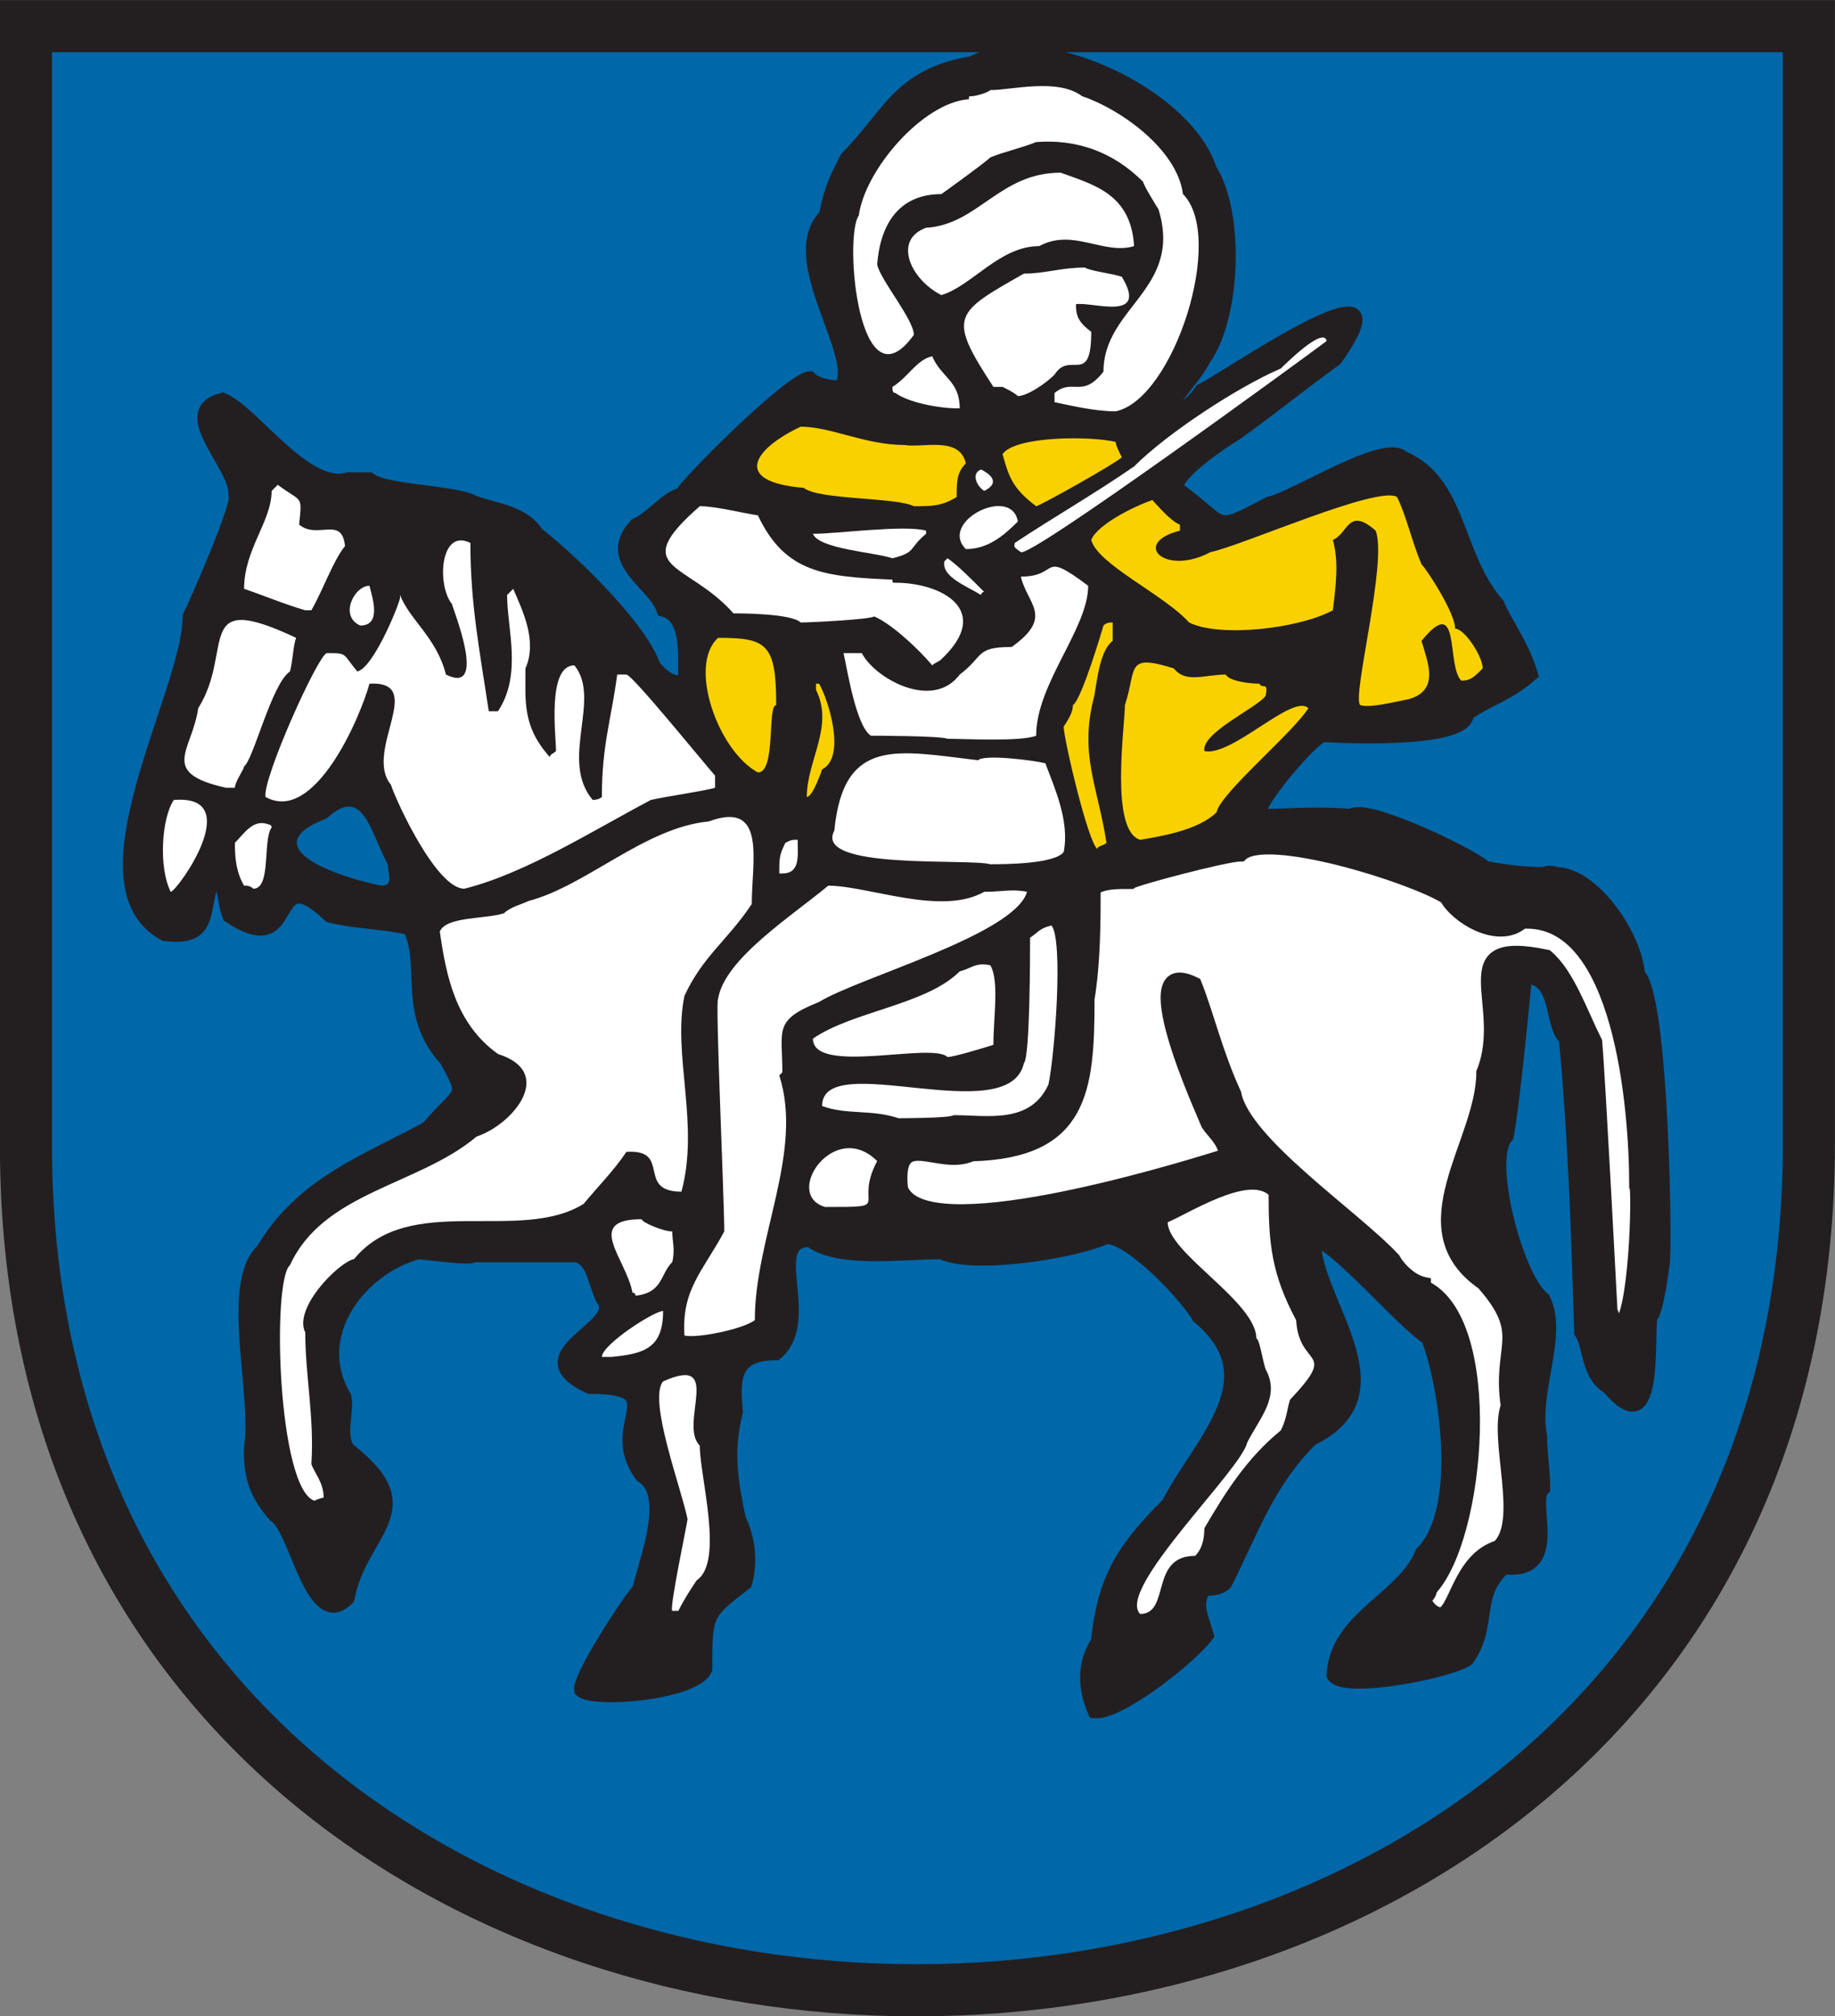 <?xml version="1.0" encoding="UTF-8" standalone="no"?>
<!-- Created with Inkscape (http://www.inkscape.org/) -->
<svg
   xmlns:svg="http://www.w3.org/2000/svg"
   xmlns="http://www.w3.org/2000/svg"
   version="1.0"
   width="600.035"
   height="658.925"
   id="svg3542">
  <rect width="100%" height="100%" fill="#808080" stroke="none"/>
  <defs
     id="defs3544">
    <clipPath
       id="clipPath983">
      <path
         d="M 32.87,813.445 L 557.28,813.445 L 557.28,639.75 L 32.87,639.75 L 32.87,813.445 z"
         id="path985" />
    </clipPath>
  </defs>
  <g
     transform="translate(43.972,-28.614)"
     id="layer1">
    <g
       transform="matrix(13.978,0,0,-13.978,-7061.746,9711.748)"
       id="g979"
       style="fill:#0067a9;fill-opacity:1">
      <g
         clip-path="url(#clipPath983)"
         id="g981"
         style="fill:#0067a9;fill-opacity:1">
        <path
           d="M 502.666,692.13 L 544.375,692.13 L 544.375,666.017 C 544.375,639.617 502.666,639.617 502.666,665.945 L 502.666,692.13 z"
           id="path987"
           style="fill:#0067a9;fill-opacity:1;stroke:#231f20;stroke-width:1.218;stroke-linecap:butt;stroke-linejoin:miter;stroke-miterlimit:2.613;stroke-dasharray:none;stroke-opacity:1" />
      </g>
    </g>
    <path
       d="M -1.032,318.564 C -5.868,293.291 17.839,249.806 17.839,230.055 C 19.852,226.043 34.85,192.048 32.837,190.049 C 32.837,180.055 12.849,163.044 28.84,159.046 C 38.848,163.044 55.845,189.057 69.851,185.059 C 71.836,185.059 73.849,185.059 76.84,185.059 C 81.844,189.057 101.847,189.057 109.842,192.048 C 115.853,195.04 126.854,195.04 131.844,203.063 C 139.853,209.046 164.86,232.053 169.85,246.059 C 171.849,246.059 174.854,253.062 179.844,251.05 C 179.844,242.062 180.851,230.055 172.855,228.056 C 169.85,219.054 152.839,212.051 163.853,200.058 C 168.844,198.045 173.848,191.056 178.852,190.049 C 179.844,187.044 214.845,152.043 220.856,152.043 C 222.855,154.056 226.852,155.048 230.85,155.048 C 237.853,145.054 211.854,113.044 225.846,99.052 C 227.859,89.044 229.858,86.053 232.849,80.056 C 246.855,66.05 249.86,53.051 273.861,49.053 C 295.848,37.046 343.849,59.047 351.858,84.054 C 360.86,98.046 359.854,132.055 349.845,146.047 C 346.854,152.043 340.857,157.061 337.866,164.05 C 341.85,164.05 346.854,159.046 348.853,156.041 C 355.856,153.05 419.861,108.054 392.856,146.047 C 381.855,154.056 371.847,162.051 360.86,170.047 C 355.856,173.052 340.857,183.046 340.857,188.051 C 357.855,200.058 351.858,203.063 370.854,193.055 C 379.856,191.056 408.861,172.046 414.843,178.056 C 433.853,186.052 431.854,210.052 445.846,226.043 C 448.852,233.046 453.87,239.056 456.861,249.065 C 448.852,256.054 442.855,257.06 435.852,262.05 C 435.852,272.059 389.85,269.053 388.858,269.053 C 385.853,269.053 366.857,291.055 367.849,295.066 C 377.857,295.066 385.853,294.046 397.86,295.066 C 401.858,291.055 435.852,307.06 441.863,312.064 C 446.853,313.056 453.87,314.063 460.859,314.063 C 460.859,314.063 462.858,313.056 464.871,314.063 C 468.393,314.063 472.083,315.796 475.578,318.564 L 28.504,318.564 C 27.987,317.306 27.204,316.397 25.834,316.062 C 25.513,316.886 25.247,317.725 24.996,318.564 L -1.032,318.564"
       id="path961"
       style="fill:#231f20;fill-opacity:1;fill-rule:evenodd;stroke:none" />
    <path
       d="M 24.996,318.564 C 22.354,327.649 24.506,335.896 9.843,334.065 C 3.553,330.697 0.24,319.164 -1.032,312.455 L 24.996,310.789"
       id="path963"
       style="fill:#231f20;fill-opacity:1;fill-rule:evenodd;stroke:none" />
    <path
       d="M 475.578,318.564 C 483.965,325.217 491.149,337.881 491.848,347.051 C 499.858,354.054 500.864,440.061 499.858,442.06 C 499.872,442.06 497.859,458.064 495.86,459.057 C 494.853,468.073 497.859,501.061 481.854,482.065 C 474.851,478.053 475.857,468.073 472.866,464.075 C 471.86,431.059 470.853,400.056 467.848,368.046 C 462.858,364.048 465.863,348.057 454.862,348.057 C 454.862,349.064 450.865,391.054 448.852,400.056 C 441.863,407.059 451.857,446.057 460.859,453.06 C 466.855,465.067 456.861,483.057 459.852,498.056 C 459.852,504.066 460.859,509.056 460.859,515.067 C 455.855,519.065 467.848,543.065 447.859,541.066 C 437.851,550.068 443.862,560.076 435.852,571.063 C 429.856,575.061 394.855,582.064 391.863,576.067 C 392.856,557.071 414.843,551.06 420.854,536.062 C 434.86,522.07 428.863,482.065 422.867,466.06 C 414.843,461.07 391.863,434.064 385.853,434.064 C 385.853,454.067 415.864,484.064 384.86,499.062 C 370.854,513.054 365.864,528.066 356.848,546.07 C 354.863,548.055 351.858,548.055 349.845,548.055 C 346.854,553.073 348.853,556.064 350.852,563.053 C 345.861,570.056 321.847,589.067 313.852,588.074 C 309.854,579.058 310.847,571.063 314.858,565.066 C 316.857,544.057 323.86,534.063 337.866,520.057 C 348.853,499.062 371.847,479.073 347.846,459.057 C 343.849,452.054 325.845,433.072 317.85,433.072 C 306.863,438.062 273.861,443.066 263.852,438.062 C 250.853,438.062 229.858,441.067 220.856,434.064 C 205.843,434.064 222.855,460.049 209.841,471.064 C 195.863,471.064 195.863,479.073 196.856,490.06 C 193.85,502.067 194.843,511.069 197.848,525.061 C 200.853,531.058 201.846,539.067 199.861,546.07 C 186.847,556.064 186.847,556.064 186.847,574.068 C 183.842,582.064 149.847,585.069 145.85,581.071 C 144.843,577.059 161.855,551.06 164.86,548.055 C 166.845,539.067 175.847,517.052 165.852,511.069 C 152.839,494.058 176.853,482.065 148.841,482.065 C 124.841,471.064 160.848,462.062 152.839,453.06 C 149.847,446.057 149.847,441.067 144.843,439.054 C 133.857,439.054 121.849,439.054 110.863,439.054 C 109.842,440.061 102.853,439.054 92.845,438.062 C 73.849,443.066 56.852,465.067 68.845,485.056 C 69.851,490.06 66.846,497.063 69.851,502.067 C 95.85,522.07 73.849,529.059 69.851,551.06 C 57.844,563.053 52.84,528.066 45.837,524.055 C 38.848,516.059 37.841,510.063 37.841,502.067 C 40.847,485.056 29.846,448.07 41.853,437.055 C 54.853,415.068 75.848,408.065 95.85,397.064 C 106.837,384.065 108.85,388.062 101.847,375.049 C 87.855,360.05 95.85,344.06 89.854,332.052 C 80.852,330.067 71.836,330.067 63.841,328.055 C 42.846,308.052 54.853,344.06 30.852,328.055 C 29.524,324.756 29.51,315.456 28.504,313.01 L 471.135,315.787"
       id="path965"
       style="fill:#231f20;fill-opacity:1;fill-rule:evenodd;stroke:none" />
    <path
       d="M 313.852,588.074 C 309.854,579.058 310.847,571.063 314.858,565.066 C 316.857,544.057 323.86,534.063 337.866,520.057 C 348.853,499.062 371.847,479.073 347.846,459.057 C 343.849,452.054 325.845,433.072 317.85,433.072 C 306.863,438.062 273.861,443.066 263.852,438.062 C 250.853,438.062 229.858,441.067 220.856,434.064 C 205.843,434.064 222.855,460.049 209.841,471.064 C 195.863,471.064 195.863,479.073 196.856,490.06 C 193.85,502.067 194.843,511.069 197.848,525.061 C 200.853,531.058 201.846,539.067 199.861,546.07 C 186.847,556.064 186.847,556.064 186.847,574.068 C 183.842,582.064 149.847,585.069 145.85,581.071 C 144.843,577.059 161.855,551.06 164.86,548.055 C 166.845,539.067 175.847,517.052 165.852,511.069 C 152.839,494.058 176.853,482.065 148.841,482.065 C 124.841,471.064 160.848,462.062 152.839,453.06 C 149.847,446.057 149.847,441.067 144.843,439.054 C 133.857,439.054 121.849,439.054 110.863,439.054 C 109.842,440.061 102.853,439.054 92.845,438.062 C 73.849,443.066 56.852,465.067 68.845,485.056 C 69.851,490.06 66.846,497.063 69.851,502.067 C 95.85,522.07 73.849,529.059 69.851,551.06 C 57.844,563.053 52.84,528.066 45.837,524.055 C 38.848,516.059 37.841,510.063 37.841,502.067 C 40.847,485.056 29.846,448.07 41.853,437.055 C 54.853,415.068 75.848,408.065 95.85,397.064 C 106.837,384.065 108.85,388.062 101.847,375.049 C 87.855,360.05 95.85,344.06 89.854,332.052 C 80.852,330.067 71.836,330.067 63.841,328.055 C 42.846,308.052 54.853,344.06 30.852,328.055 C 28.84,323.065 29.846,317.054 25.834,316.062 C 21.837,326.056 25.834,336.05 9.843,334.065 C -20.167,318.06 17.839,255.047 17.839,230.055 C 19.852,226.043 34.85,192.048 32.837,190.049 C 32.837,180.055 12.849,163.044 28.84,159.046 C 38.848,163.044 55.845,189.057 69.851,185.059 L 76.84,185.059 C 81.844,189.057 101.847,189.057 109.842,192.048 C 115.853,195.04 126.854,195.04 131.844,203.063 C 139.853,209.046 164.86,232.053 169.85,246.059 C 169.85,246.059 174.854,253.062 179.844,251.05 C 179.844,242.062 180.851,230.055 172.855,228.056 C 169.85,219.054 152.839,212.051 163.853,200.058 C 168.844,198.045 173.848,191.056 178.852,190.049 C 179.844,187.044 214.845,152.043 220.856,152.043 C 222.855,154.056 226.852,155.048 230.85,155.048 C 237.853,145.054 211.854,113.044 225.846,99.052 C 227.859,89.044 229.858,86.053 232.849,80.056 C 246.855,66.05 249.86,53.051 273.861,49.053 C 295.848,37.046 343.849,59.047 351.858,84.054 C 360.86,98.046 359.854,132.055 349.845,146.047 C 346.854,152.043 340.857,157.061 337.866,164.05 C 341.85,164.05 346.854,159.046 348.853,156.041 C 355.856,153.05 419.861,108.054 392.856,146.047 C 381.855,154.056 371.847,162.051 360.86,170.047 C 355.856,173.052 340.857,183.046 340.857,188.051 C 357.855,200.058 351.858,203.063 370.854,193.055 C 379.856,191.056 408.861,172.046 414.843,178.056 C 433.853,186.052 431.854,210.052 445.846,226.043 C 448.852,233.046 453.87,239.056 456.861,249.065 C 448.852,256.054 442.855,257.06 435.852,262.05 C 435.852,272.059 388.858,269.053 388.858,269.053 C 385.853,269.053 366.857,291.055 367.849,295.066 C 377.857,295.066 385.853,294.046 397.86,295.066 C 401.858,291.055 435.852,307.06 441.863,312.064 C 446.853,313.056 453.87,314.063 460.859,314.063 C 460.859,314.063 462.858,313.056 464.871,314.063 C 476.85,314.063 490.856,334.065 491.848,347.051 C 499.858,354.054 500.864,440.061 499.858,442.06 C 499.872,442.06 497.859,458.064 495.86,459.057 C 494.853,468.073 497.859,501.061 481.854,482.065 C 474.851,478.053 475.857,468.073 472.866,464.075 C 471.86,431.059 470.853,400.056 467.848,368.046 C 462.858,364.048 465.863,348.057 454.862,348.057 C 454.862,348.057 450.865,391.054 448.852,400.056 C 441.863,407.059 451.857,446.057 460.859,453.06 C 466.855,465.067 456.861,483.057 459.852,498.056 C 459.852,504.066 460.859,509.056 460.859,515.067 C 455.855,519.065 467.848,543.065 447.859,541.066 C 437.851,550.068 443.862,560.076 435.852,571.063 C 429.856,575.061 394.855,582.064 391.863,576.067 C 392.856,557.071 414.843,551.06 420.854,536.062 C 434.86,522.07 428.863,482.065 422.867,466.06 C 414.843,461.07 391.863,434.064 385.853,434.064 C 385.853,454.067 415.864,484.064 384.86,499.062 C 370.854,513.054 365.864,528.066 356.848,546.07 C 354.863,548.055 351.858,548.055 349.845,548.055 C 346.854,553.073 348.853,556.064 350.852,563.053 C 345.861,570.056 321.847,589.067 313.852,588.074 z"
       id="path967"
       style="fill:none;stroke:#231f20;stroke-width:4.165;stroke-linecap:butt;stroke-linejoin:miter;stroke-miterlimit:2.613;stroke-dasharray:none;stroke-opacity:1" />
    <path
       d="M 6.838,546.07 C 6.838,545.064 6.838,545.064 6.838,545.064 C 6.838,545.064 6.838,545.064 6.838,546.07"
       id="path969"
       style="fill:#231f20;fill-opacity:1;fill-rule:evenodd;stroke:none" />
    <path
       d="M 32.837,260.065 C 21.837,246.059 44.844,240.049 43.838,249.065 C 41.853,254.055 36.835,259.059 32.837,260.065"
       id="path971"
       style="fill:#231f20;fill-opacity:1;fill-rule:evenodd;stroke:none" />
    <path
       d="M 73.849,233.046 C 66.846,230.055 71.836,220.046 76.84,220.046 C 77.847,224.058 80.852,233.046 73.849,233.046"
       id="path973"
       style="fill:#ffffff;fill-opacity:1;fill-rule:evenodd;stroke:none" />
    <path
       d="M 283.855,229.062 L 282.848,229.062 C 283.855,229.062 283.855,229.062 283.855,229.062"
       id="path975"
       style="fill:#ffffff;fill-opacity:1;fill-rule:evenodd;stroke:none" />
    <path
       d="M 277.858,189.057 C 274.853,187.044 273.861,183.046 276.852,182.054 C 278.851,183.046 283.855,186.052 277.858,189.057"
       id="path977"
       style="fill:#ffffff;fill-opacity:1;fill-rule:evenodd;stroke:none" />
    <path
       d="M 328.85,556.064 C 320.855,548.055 361.852,509.056 363.851,500.068 C 367.849,492.059 374.852,485.056 369.862,476.068 C 368.869,473.063 367.849,466.06 366.857,466.06 C 366.857,454.067 337.866,438.062 337.866,428.054 C 344.855,425.062 363.851,413.055 370.854,419.066 C 370.854,435.057 371.847,445.051 379.856,460.049 C 380.863,476.068 393.848,469.065 377.857,486.062 C 376.865,489.068 376.865,492.059 374.852,496.071 C 363.851,505.059 356.848,516.059 349.845,528.066 C 349.845,532.064 348.853,535.069 346.854,537.068 C 331.856,537.068 338.858,556.064 328.85,556.064"
       id="path989"
       style="fill:#ffffff;fill-opacity:1;fill-rule:evenodd;stroke:none" />
    <path
       d="M 426.864,556.064 C 422.867,555.058 421.846,553.073 421.846,551.06 C 423.859,550.068 423.859,548.055 423.859,548.055 C 439.864,531.058 445.846,460.049 421.846,449.063 L 421.846,448.07 C 416.856,447.064 412.858,442.06 411.866,440.061 C 398.852,426.069 362.859,402.054 359.854,386.05 C 353.857,373.064 350.852,360.05 346.854,350.056 C 324.853,339.055 348.853,391.054 350.852,396.058 C 352.851,399.063 355.856,401.062 356.848,406.052 C 337.866,412.063 257.856,436.063 250.853,417.053 C 248.854,397.064 262.846,411.07 273.861,406.052 C 309.854,405.06 311.853,385.057 311.853,355.06 C 313.852,343.053 313.852,329.047 313.852,319.053 C 316.857,317.054 320.855,317.054 325.845,317.054 C 326.865,316.062 356.848,308.052 361.852,308.052 C 369.862,300.057 417.848,315.055 428.863,322.058 C 431.854,328.055 445.846,337.057 453.87,330.067 C 485.866,328.055 490.856,391.054 490.856,416.06 C 491.848,417.053 490.856,461.07 484.859,462.062 C 483.853,460.049 483.853,459.057 482.86,457.058 C 480.861,457.058 478.863,380.067 477.856,369.066 C 472.866,359.058 468.854,347.051 461.865,341.068 C 428.863,334.065 449.858,357.059 440.856,379.061 C 440.856,402.054 414.843,430.066 440.856,448.07 C 455.855,465.067 445.846,468.073 448.852,488.061 C 444.854,499.062 454.862,526.068 445.846,534.063 C 432.861,538.061 431.854,556.064 426.864,556.064"
       id="path991"
       style="fill:#ffffff;fill-opacity:1;fill-rule:evenodd;stroke:none" />
    <path
       d="M 426.864,556.064 C 422.867,555.058 421.846,551.06 421.846,551.06 C 423.859,550.068 423.859,548.055 423.859,548.055 C 439.864,531.058 445.846,460.049 421.846,449.063 L 421.846,448.07 C 416.856,447.064 412.858,442.06 411.866,440.061 C 398.852,426.069 362.859,402.054 359.854,386.05 C 353.857,373.064 350.852,360.05 346.854,350.056 C 324.853,339.055 348.853,391.054 350.852,396.058 C 352.851,399.063 355.856,401.062 356.848,406.052 C 337.866,412.063 257.856,436.063 250.853,417.053 C 248.854,397.064 262.846,411.07 273.861,406.052 C 309.854,405.06 311.853,385.057 311.853,355.06 C 313.852,343.053 313.852,329.047 313.852,319.053 C 316.857,317.054 320.855,317.054 325.845,317.054 C 326.865,316.062 356.848,308.052 361.852,308.052 C 369.862,300.057 417.848,315.055 428.863,322.058 C 431.854,328.055 445.846,337.057 453.87,330.067 C 485.866,328.055 490.856,391.054 490.856,416.06 C 491.848,417.053 490.856,461.07 484.859,462.062 C 483.853,460.049 483.853,459.057 482.86,457.058 C 482.86,457.058 478.863,380.067 477.856,369.066 C 472.866,359.058 468.854,347.051 461.865,341.068 C 428.863,334.065 449.858,357.059 440.856,379.061 C 440.856,402.054 414.843,430.066 440.856,448.07 C 455.855,465.067 445.846,468.073 448.852,488.061 C 444.854,499.062 454.862,526.068 445.846,534.063 C 432.861,538.061 431.854,556.064 426.864,556.064 z"
       id="path993"
       style="fill:#ffffff;fill-opacity:1;fill-rule:evenodd;stroke:#231f20;stroke-width:4.165;stroke-linecap:butt;stroke-linejoin:miter;stroke-miterlimit:2.613;stroke-dasharray:none;stroke-opacity:1" />
    <path
       d="M 175.847,555.058 C 174.854,554.066 180.851,526.068 180.851,525.061 C 178.852,515.067 167.851,486.062 172.855,480.066 C 192.858,471.064 177.845,494.058 184.848,501.061 C 184.848,511.069 192.858,539.067 183.842,545.064 C 181.857,548.055 179.844,551.06 177.845,555.058 C 177.845,555.058 176.853,555.058 175.847,555.058"
       id="path995"
       style="fill:#ffffff;fill-opacity:1;fill-rule:evenodd;stroke:none" />
    <path
       d="M 58.85,519.065 C 46.843,515.067 44.844,447.064 50.855,442.06 C 61.856,418.059 92.845,416.06 111.855,400.056 C 123.848,396.058 137.84,379.061 118.858,373.064 C 104.852,363.056 101.847,347.051 99.848,333.059 C 101.847,328.055 114.846,329.047 120.843,327.062 C 122.842,325.049 126.854,324.057 128.852,323.065 C 147.849,318.06 166.845,299.064 187.84,297.051 C 206.85,290.048 201.846,310.065 201.846,324.057 C 193.85,336.05 185.855,341.068 179.844,354.054 C 175.847,373.064 184.848,396.058 178.852,418.059 C 163.853,418.059 175.847,404.053 160.848,405.06 C 156.836,411.07 151.846,416.06 146.856,422.057 C 125.847,435.057 89.854,418.059 71.836,440.061 C 66.846,441.067 51.847,456.066 55.845,464.075 C 55.845,478.053 58.85,492.059 57.844,507.071 C 58.85,510.063 61.856,513.054 61.856,518.072 C 61.856,518.072 60.835,518.072 58.85,519.065"
       id="path997"
       style="fill:#ffffff;fill-opacity:1;fill-rule:evenodd;stroke:none" />
    <path
       d="M 155.844,472.07 C 155.844,472.07 153.859,472.07 152.839,472.07 C 152.839,468.073 169.85,457.058 172.855,457.058 C 172.855,469.065 166.845,471.064 155.844,472.07"
       id="path999"
       style="fill:#ffffff;fill-opacity:1;fill-rule:evenodd;stroke:none" />
    <path
       d="M 179.844,465.067 C 178.852,450.055 185.855,444.058 192.858,431.059 C 192.858,420.058 189.853,355.06 190.845,355.06 C 192.858,342.061 214.845,328.055 226.852,318.06 C 239.852,318.06 263.852,328.055 277.858,320.059 C 283.855,320.059 286.846,319.053 291.864,320.059 C 287.853,334.065 236.847,348.057 223.847,356.067 C 208.849,362.063 211.854,365.055 211.854,379.061 C 210.848,380.067 210.848,380.067 210.848,380.067 C 218.843,405.06 202.852,433.072 202.852,460.049 C 198.84,463.055 183.842,466.06 179.844,465.067"
       id="path1001"
       style="fill:#ffffff;fill-opacity:1;fill-rule:evenodd;stroke:none" />
    <path
       d="M 163.853,452.054 C 163.853,452.054 163.853,451.061 162.847,451.061 C 160.848,440.061 146.856,427.061 165.852,427.061 C 165.852,428.054 172.855,431.059 175.847,431.059 C 175.847,434.064 176.853,437.055 175.847,441.067 C 171.849,445.051 172.855,451.061 163.853,452.054"
       id="path1003"
       style="fill:#ffffff;fill-opacity:1;fill-rule:evenodd;stroke:none" />
    <path
       d="M 225.846,423.063 C 211.854,419.066 228.851,394.059 242.857,408.065 C 234.848,423.063 248.854,423.063 225.846,423.063"
       id="path1005"
       style="fill:#ffffff;fill-opacity:1;fill-rule:evenodd;stroke:none" />
    <path
       d="M 249.86,394.059 C 240.844,391.054 232.849,393.053 224.854,390.061 C 224.854,371.051 285.854,398.057 290.844,376.069 C 292.857,374.056 292.857,340.048 292.857,335.058 C 295.848,333.059 295.848,332.052 299.86,331.06 C 303.844,336.05 300.852,374.056 298.853,383.058 C 292.857,396.058 278.851,393.053 267.85,393.053 C 266.858,394.059 249.86,394.059 249.86,394.059"
       id="path1007"
       style="fill:#ffffff;fill-opacity:1;fill-rule:evenodd;stroke:none" />
    <path
       d="M 265.851,374.056 C 260.861,369.066 221.848,380.067 221.848,368.046 C 234.848,359.058 258.848,357.059 269.849,346.058 C 273.861,345.066 274.853,343.053 279.843,344.06 C 282.848,349.064 280.864,361.057 280.864,370.059 C 277.858,371.051 267.85,374.056 265.851,374.056"
       id="path1009"
       style="fill:#ffffff;fill-opacity:1;fill-rule:evenodd;stroke:none" />
    <path
       d="M 11.842,320.059 C 7.845,312.064 8.851,296.059 12.849,290.048 C 36.835,288.063 13.841,320.059 11.842,320.059"
       id="path1011"
       style="fill:#ffffff;fill-opacity:1;fill-rule:evenodd;stroke:none" />
    <path
       d="M 107.857,319.053 C 98.842,319.053 85.842,291.055 83.843,285.058 C 74.841,274.057 95.85,251.05 76.84,252.042 C 73.849,263.057 58.85,298.044 42.846,289.056 C 41.853,283.045 59.843,243.054 62.848,242.062 C 69.851,242.062 67.838,242.062 72.856,248.044 C 77.847,247.052 85.842,228.056 86.848,224.058 C 86.848,223.052 86.848,223.052 86.848,223.052 C 89.854,231.061 98.842,237.058 101.847,249.065 C 115.853,256.054 103.846,227.049 103.846,226.043 C 98.842,220.046 99.848,201.05 109.842,206.054 C 109.842,226.043 112.848,241.041 115.853,261.058 C 116.845,261.058 118.858,261.058 118.858,261.058 C 126.854,249.065 121.849,234.052 121.849,223.052 C 123.848,221.053 122.842,222.059 123.848,221.053 C 126.854,228.056 131.844,238.064 127.846,247.052 C 127.846,258.053 126.854,266.048 135.841,276.056 C 135.841,275.05 136.848,275.05 137.84,274.057 C 137.84,269.053 134.849,246.059 143.851,246.059 C 152.839,257.06 138.847,277.063 149.847,290.048 C 149.847,290.048 151.846,290.048 152.839,289.056 C 152.839,272.059 155.844,264.049 157.857,249.065 C 158.849,249.065 158.849,249.065 160.848,249.065 C 162.847,249.065 187.84,280.054 189.853,282.053 C 189.853,283.045 189.853,284.066 189.853,286.051 C 186.847,287.043 172.855,289.056 168.844,290.048 C 149.847,300.057 127.846,314.063 107.857,319.053"
       id="path1013"
       style="fill:#ffffff;fill-opacity:1;fill-rule:evenodd;stroke:none" />
    <path
       d="M 38.848,319.053 C 37.841,318.06 36.835,318.06 35.843,318.06 C 32.837,313.056 32.837,307.06 32.837,304.054 C 35.843,301.049 38.848,296.059 43.838,298.044 C 43.838,298.044 44.844,298.044 44.844,299.064 C 41.853,303.062 44.844,319.053 38.848,319.053"
       id="path1015"
       style="fill:#ffffff;fill-opacity:1;fill-rule:evenodd;stroke:none" />
    <path
       d="M 80.852,318.06 C 69.851,316.062 36.835,306.053 62.848,296.059 C 74.841,285.058 76.84,300.057 82.837,311.057 C 82.837,314.063 84.85,318.06 80.852,318.06"
       id="path1017"
       style="fill:#0067a9;fill-opacity:1;fill-rule:evenodd;stroke:none" />
    <path
       d="M 211.854,314.063 L 210.848,314.063 C 210.848,309.058 210.848,308.052 212.846,304.054 C 214.845,303.062 214.845,303.062 216.858,303.062 C 216.858,308.052 217.851,314.063 211.854,314.063"
       id="path1019"
       style="fill:#ffffff;fill-opacity:1;fill-rule:evenodd;stroke:none" />
    <path
       d="M 279.843,311.057 C 272.84,309.058 221.848,313.056 228.851,300.057 C 231.857,269.053 249.86,274.057 275.859,277.063 C 277.858,275.05 293.849,277.063 297.847,278.055 C 300.852,286.051 305.856,297.051 303.844,307.06 C 300.852,311.057 283.855,311.057 279.843,311.057"
       id="path1021"
       style="fill:#ffffff;fill-opacity:1;fill-rule:evenodd;stroke:none" />
    <path
       d="M 314.858,306.053 C 311.853,304.054 303.844,270.06 303.844,266.048 C 305.856,263.057 306.863,261.058 306.863,259.059 C 309.854,257.06 316.857,233.046 316.857,233.046 C 317.85,232.053 318.856,232.053 319.862,232.053 C 319.862,233.046 319.862,236.051 319.862,238.064 C 315.865,241.041 314.858,250.057 313.852,256.054 C 308.848,275.05 314.858,285.058 317.85,304.054 C 316.857,305.047 314.858,305.047 314.858,306.053"
       id="path1023"
       style="fill:#f9d100;fill-opacity:1;fill-rule:evenodd;stroke:none" />
    <path
       d="M 328.85,303.062 C 318.856,300.057 323.86,266.048 323.86,259.059 C 327.858,247.052 323.86,242.062 339.851,247.052 C 343.849,252.042 349.845,249.065 356.848,249.065 C 357.855,251.05 363.851,252.042 367.849,252.042 C 368.869,254.055 370.854,251.05 369.862,256.054 C 366.857,260.065 348.853,268.061 349.845,274.057 C 358.861,276.056 378.85,255.047 383.854,260.065 C 378.85,268.061 354.863,288.063 353.857,294.046 C 347.846,300.057 334.861,302.055 328.85,303.062"
       id="path1025"
       style="fill:#f9d100;fill-opacity:1;fill-rule:evenodd;stroke:none" />
    <path
       d="M 219.849,289.056 C 219.849,277.063 228.851,266.048 222.855,254.055 C 222.855,254.055 222.855,253.062 222.855,252.042 C 223.847,252.042 223.847,252.042 223.847,252.042 C 226.852,257.06 232.849,276.056 224.854,280.054 C 224.854,280.054 221.848,289.056 219.849,289.056"
       id="path1027"
       style="fill:#f9d100;fill-opacity:1;fill-rule:evenodd;stroke:none" />
    <path
       d="M 29.846,286.051 C 7.845,281.06 18.845,274.057 20.844,260.065 C 32.837,241.041 18.845,221.053 52.84,237.058 C 51.847,240.049 51.847,244.047 50.855,248.044 C 44.844,252.042 38.848,277.063 35.843,279.048 C 35.843,280.054 32.837,284.066 32.837,286.051 C 30.852,286.051 29.846,286.051 29.846,286.051"
       id="path1029"
       style="fill:#ffffff;fill-opacity:1;fill-rule:evenodd;stroke:none" />
    <path
       d="M 203.859,281.06 C 190.845,274.057 180.851,246.059 190.845,237.058 C 206.85,237.058 209.841,239.056 209.841,259.059 C 206.85,259.059 209.841,281.06 203.859,281.06"
       id="path1031"
       style="fill:#f9d100;fill-opacity:1;fill-rule:evenodd;stroke:none" />
    <path
       d="M 265.851,270.06 C 263.852,269.053 240.844,269.053 240.844,269.053 C 235.854,266.048 232.849,246.059 231.857,242.062 C 232.849,242.062 234.848,242.062 237.853,242.062 C 241.837,250.057 260.861,261.058 269.849,249.065 C 277.858,243.054 274.853,240.049 286.846,240.049 C 300.852,230.055 291.864,226.043 289.851,217.055 C 302.851,217.055 295.848,208.053 311.853,220.046 C 311.853,234.052 294.842,252.042 294.842,269.053 C 289.851,271.052 271.848,270.06 265.851,270.06"
       id="path1033"
       style="fill:#ffffff;fill-opacity:1;fill-rule:evenodd;stroke:none" />
    <path
       d="M 400.865,259.059 C 397.86,257.06 409.853,212.051 405.855,202.043 C 396.853,194.047 396.853,203.063 391.863,205.048 C 393.848,212.051 392.856,220.046 391.863,228.056 C 380.863,234.052 354.863,237.058 344.855,232.053 C 336.846,223.052 314.858,213.043 312.859,205.048 C 314.858,200.058 326.865,194.047 332.848,192.048 C 333.854,193.055 338.858,199.051 341.85,200.058 C 341.85,200.058 341.85,201.05 341.85,202.043 C 325.845,206.054 336.846,217.055 351.858,209.046 C 361.852,207.061 406.848,187.044 412.858,191.056 C 415.864,197.052 417.848,206.054 420.854,213.043 C 422.867,215.056 431.854,229.062 431.854,234.052 C 434.86,234.052 440.856,243.054 440.856,247.052 C 437.851,250.057 436.859,251.05 433.853,251.05 C 428.863,246.059 433.853,222.059 420.854,238.064 C 422.867,245.053 426.864,254.055 416.856,257.06 C 411.866,258.053 403.856,260.065 400.865,259.059"
       id="path1035"
       style="fill:#f9d100;fill-opacity:1;fill-rule:evenodd;stroke:none" />
    <path
       d="M 260.861,246.059 C 255.843,240.049 246.855,232.053 241.837,230.055 C 240.844,231.061 220.856,232.053 217.851,232.053 C 214.845,229.062 197.848,229.062 195.863,229.062 C 180.851,212.051 160.848,215.056 184.848,194.047 C 189.853,194.047 197.848,196.06 203.859,197.052 C 212.846,216.049 225.846,217.055 247.847,218.047 C 247.847,219.054 247.847,219.054 248.854,219.054 C 263.852,219.054 280.864,228.056 263.852,244.047 C 262.846,245.053 261.853,245.053 260.861,246.059"
       id="path1037"
       style="fill:#ffffff;fill-opacity:1;fill-rule:evenodd;stroke:none" />
    <path
       d="M 55.845,228.056 C 48.856,226.043 41.853,223.052 35.843,221.053 C 35.843,208.053 44.844,199.051 44.844,189.057 C 45.837,188.051 45.837,188.051 46.843,187.044 C 54.853,193.055 54.853,190.049 53.846,200.058 C 59.843,205.048 67.838,197.052 68.845,207.061 C 64.847,212.051 61.856,221.053 57.844,228.056 C 56.852,228.056 55.845,228.056 55.845,228.056"
       id="path1039"
       style="fill:#ffffff;fill-opacity:1;fill-rule:evenodd;stroke:none" />
    <path
       d="M 276.852,223.052 C 271.848,220.046 263.852,217.055 264.845,212.051 C 265.851,211.058 265.851,211.058 265.851,211.058 C 268.856,213.043 273.861,218.047 277.858,222.059 C 276.852,222.059 276.852,223.052 276.852,223.052"
       id="path1041"
       style="fill:#ffffff;fill-opacity:1;fill-rule:evenodd;stroke:none" />
    <path
       d="M 289.851,209.046 C 286.846,207.061 287.853,207.061 287.853,206.054 C 299.86,198.045 313.852,190.049 326.865,181.048 C 337.866,170.047 360.86,155.048 374.852,149.038 C 375.858,148.045 388.858,135.046 389.85,140.05 C 381.855,146.047 292.857,211.058 289.851,209.046"
       id="path1043"
       style="fill:#ffffff;fill-opacity:1;fill-rule:evenodd;stroke:none" />
    <path
       d="M 247.847,211.058 C 241.837,209.046 223.847,208.053 221.848,203.063 C 229.858,203.063 251.845,200.058 258.848,202.043 C 258.848,203.063 258.848,203.063 258.848,203.063 C 252.852,208.053 255.843,209.046 247.847,211.058"
       id="path1045"
       style="fill:#ffffff;fill-opacity:1;fill-rule:evenodd;stroke:none" />
    <path
       d="M 271.848,208.053 C 262.846,199.051 286.846,187.044 288.859,199.051 C 283.855,204.055 278.851,208.053 271.848,208.053"
       id="path1047"
       style="fill:#ffffff;fill-opacity:1;fill-rule:evenodd;stroke:none" />
    <path
       d="M 254.85,194.047 C 248.854,191.056 223.847,192.048 218.843,188.051 C 194.843,186.052 202.852,175.065 217.851,168.062 C 227.859,168.062 238.86,174.045 251.845,174.045 C 257.856,175.065 269.849,171.053 271.848,180.055 C 268.856,183.046 268.856,186.052 268.856,191.056 C 263.852,194.047 260.861,194.047 254.85,194.047"
       id="path1049"
       style="fill:#f9d100;fill-opacity:1;fill-rule:evenodd;stroke:none" />
    <path
       d="M 294.842,194.047 C 286.846,188.051 285.854,184.053 283.855,177.05 C 287.853,171.053 312.859,171.053 320.855,173.052 C 320.855,174.045 321.847,176.057 322.854,178.056 C 320.855,180.055 295.848,194.047 294.842,194.047"
       id="path1051"
       style="fill:#f9d100;fill-opacity:1;fill-rule:evenodd;stroke:none" />
    <path
       d="M 320.855,163.044 C 313.852,163.044 305.856,161.059 300.852,160.053 C 300.852,159.046 300.852,158.054 300.852,157.061 C 306.863,152.043 309.854,159.046 316.857,150.058 C 316.857,129.049 342.856,123.053 334.861,97.054 C 334.861,97.054 329.843,89.044 329.843,88.052 C 319.862,78.043 307.855,74.046 294.842,75.038 C 289.851,77.051 284.861,78.043 279.843,80.056 C 277.858,82.041 263.852,92.049 263.852,92.049 C 249.86,92.049 243.85,102.044 242.857,115.057 C 243.85,120.047 254.85,133.047 254.85,138.051 C 236.847,163.044 231.857,106.041 236.847,99.052 C 238.86,84.054 257.856,62.053 272.84,61.046 C 272.84,60.04 272.84,60.04 273.861,60.04 C 274.853,60.04 278.851,59.047 279.843,58.055 C 286.846,58.055 301.859,54.043 309.854,60.04 C 321.847,64.037 340.857,77.051 342.856,92.049 C 356.848,106.041 339.851,159.046 320.855,163.044"
       id="path1053"
       style="fill:#ffffff;fill-opacity:1;fill-rule:evenodd;stroke:none" />
    <path
       d="M 268.856,162.051 C 262.846,162.051 252.852,160.053 248.854,157.061 C 247.847,157.061 247.847,156.041 247.847,155.048 C 252.852,152.043 255.843,146.047 260.861,145.054 C 263.852,152.043 269.849,153.05 269.849,162.051 C 269.849,162.051 269.849,162.051 268.856,162.051"
       id="path1055"
       style="fill:#ffffff;fill-opacity:1;fill-rule:evenodd;stroke:none" />
    <path
       d="M 288.859,158.054 C 287.853,157.061 285.854,156.041 283.855,155.048 C 282.848,155.048 281.856,155.048 280.864,155.048 C 265.851,132.055 267.85,131.048 290.844,118.035 C 297.847,118.035 302.851,116.05 310.847,116.05 C 311.853,117.042 319.862,118.035 322.854,119.055 C 331.856,134.053 312.859,127.05 307.855,128.043 C 307.855,132.055 308.848,134.053 312.859,137.059 C 312.859,155.048 305.856,143.055 300.852,151.051 C 297.847,154.056 291.864,158.054 288.859,158.054"
       id="path1057"
       style="fill:#ffffff;fill-opacity:1;fill-rule:evenodd;stroke:none" />
    <path
       d="M 263.852,125.052 C 253.858,120.047 247.847,107.048 258.848,103.05 C 275.859,102.044 282.848,85.046 302.851,85.046 C 313.852,89.044 325.845,92.049 326.865,109.047 C 316.857,112.052 306.863,103.05 295.848,109.047 C 282.848,109.047 273.861,122.06 263.852,125.052"
       id="path1059"
       style="fill:#ffffff;fill-opacity:1;fill-rule:evenodd;stroke:none" />
  </g>
</svg>
